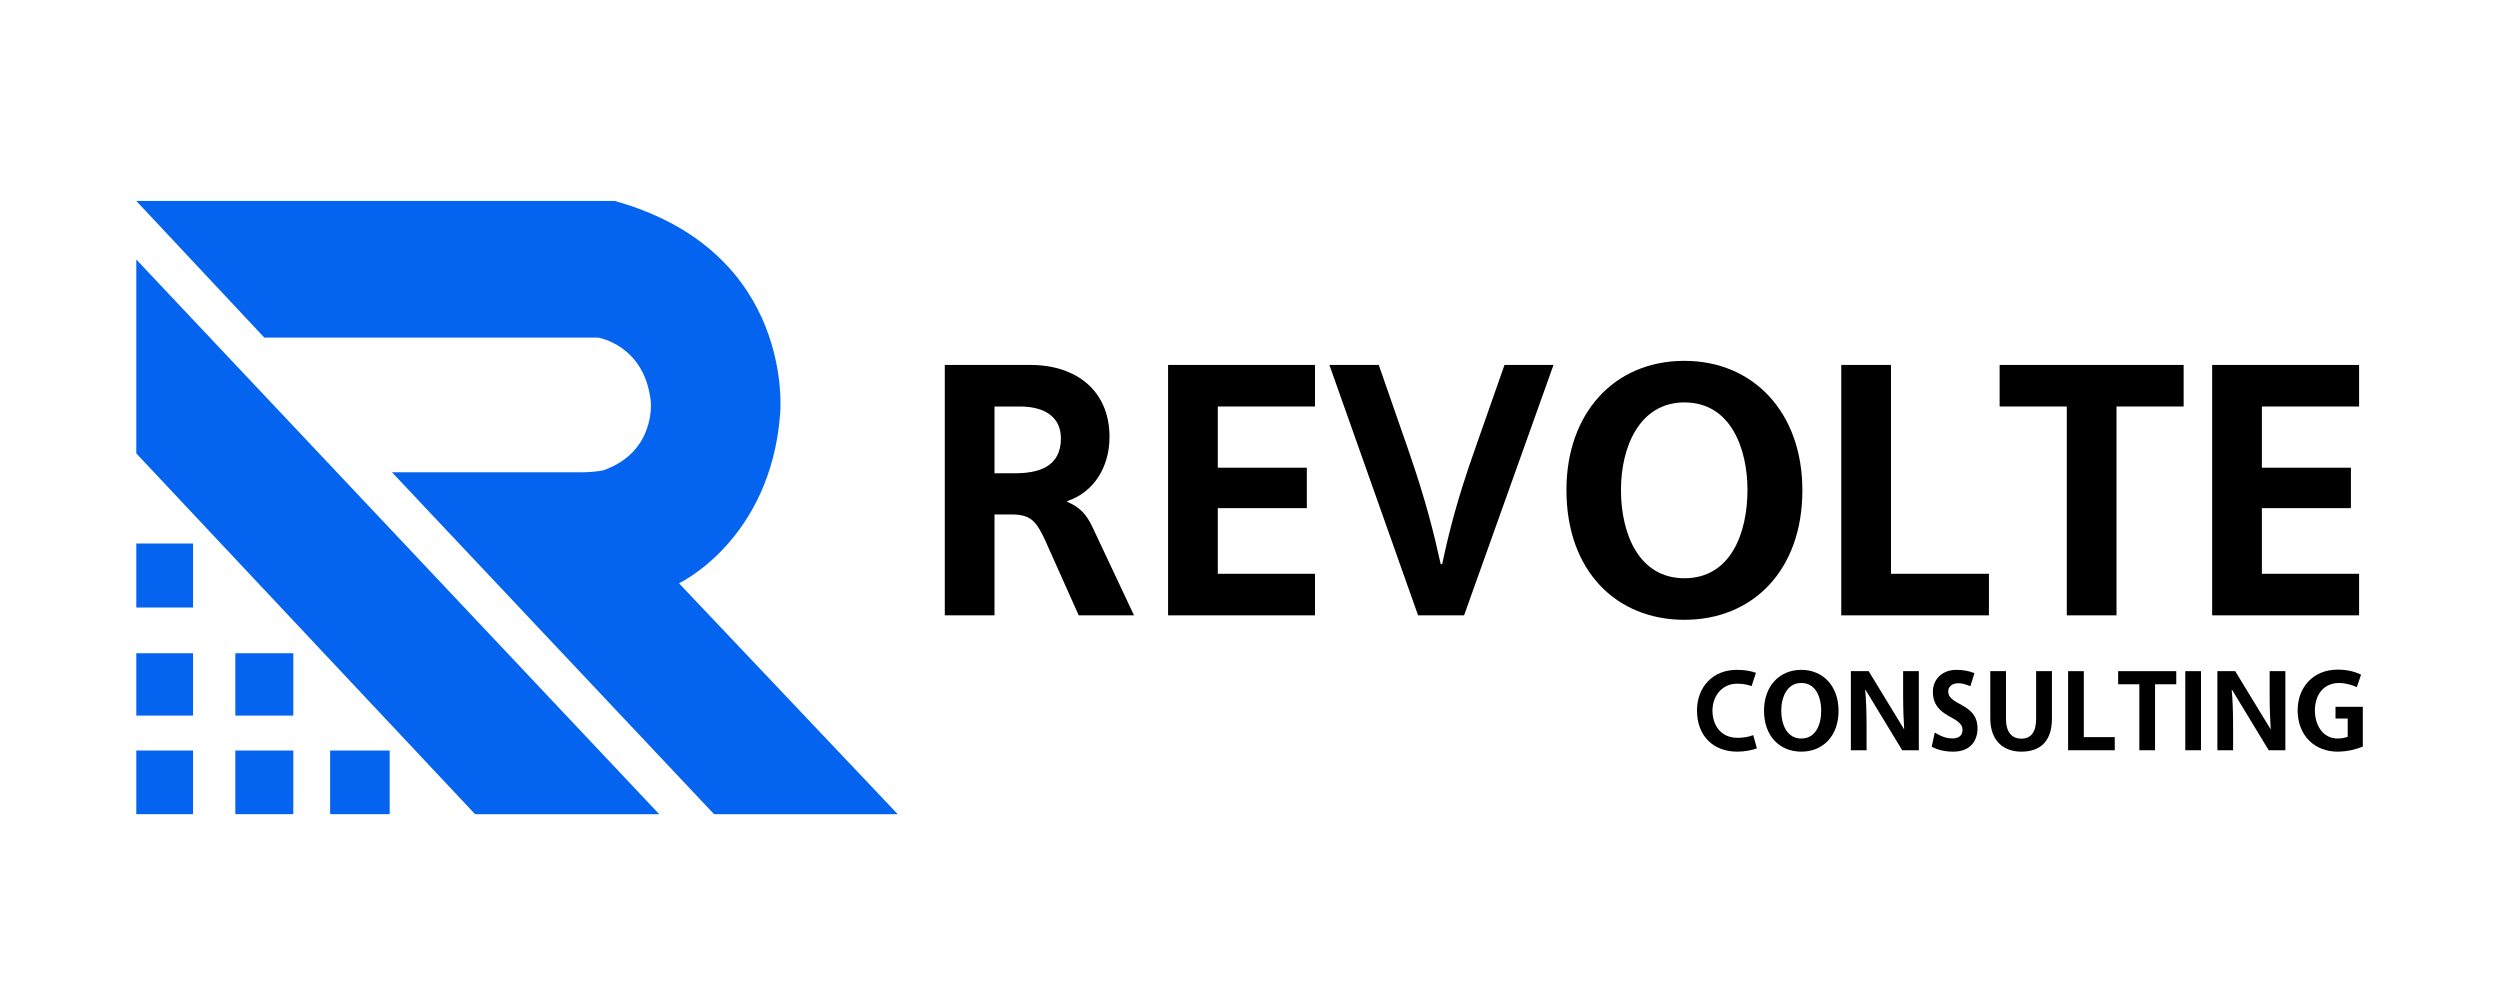 <?xml version="1.0" encoding="UTF-8"?> <svg xmlns="http://www.w3.org/2000/svg" xmlns:xlink="http://www.w3.org/1999/xlink" width="500" zoomAndPan="magnify" viewBox="0 0 375 150" height="200" preserveAspectRatio="xMidYMid meet" version="1.0"><defs><g></g></defs><rect x="-37.5" width="450" fill="#ffffff" y="-15" height="180" fill-opacity="1"></rect><rect x="-37.5" width="450" fill="#ffffff" y="-15" height="180" fill-opacity="1"></rect><rect x="-37.5" width="450" fill="#ffffff" y="-15" height="180" fill-opacity="1"></rect><path fill="#0463ef" d="M 20.445 30.141 L 39.652 50.645 L 89.727 50.645 C 89.727 50.645 96.699 51.734 97.617 60.227 C 97.617 60.227 98.414 67.75 90.527 70.539 C 90.527 70.539 89.527 70.812 87.27 70.844 L 58.797 70.844 L 107.113 122.129 L 134.66 122.129 L 101.848 87.492 C 101.848 87.492 115.555 81.059 117.023 62.105 C 117.023 62.105 119.445 37.777 92.207 30.141 Z M 20.445 30.141 " fill-opacity="1" fill-rule="nonzero"></path><path fill="#0463ef" d="M 20.445 38.93 L 20.445 68.012 L 71.262 122.125 L 98.879 122.125 Z M 20.445 38.93 " fill-opacity="1" fill-rule="nonzero"></path><path fill="#0463ef" d="M 20.445 81.527 L 28.957 81.527 L 28.957 91.129 L 20.445 91.129 Z M 20.445 81.527 " fill-opacity="1" fill-rule="nonzero"></path><path fill="#0463ef" d="M 20.445 97.988 L 28.957 97.988 L 28.957 107.34 L 20.445 107.34 Z M 20.445 97.988 " fill-opacity="1" fill-rule="nonzero"></path><path fill="#0463ef" d="M 35.301 97.988 L 43.996 97.988 L 43.996 107.34 L 35.301 107.34 Z M 35.301 97.988 " fill-opacity="1" fill-rule="nonzero"></path><path fill="#0463ef" d="M 35.301 112.578 L 43.996 112.578 L 43.996 122.125 L 35.301 122.125 Z M 35.301 112.578 " fill-opacity="1" fill-rule="nonzero"></path><path fill="#0463ef" d="M 20.445 112.578 L 28.957 112.578 L 28.957 122.125 L 20.445 122.125 Z M 20.445 112.578 " fill-opacity="1" fill-rule="nonzero"></path><path fill="#0463ef" d="M 49.523 112.578 L 58.453 112.578 L 58.453 122.125 L 49.523 122.125 Z M 49.523 112.578 " fill-opacity="1" fill-rule="nonzero"></path><g fill="#000000" fill-opacity="1"><g transform="translate(137.824, 92.303)"><g><path d="M 3.895 0 L 11.352 0 L 11.352 -15.137 L 13.801 -15.137 C 16.75 -15.137 17.586 -14.246 19.031 -11.074 L 23.984 0 L 32.277 0 L 26.043 -13.246 C 25.098 -15.246 24.094 -16.25 22.258 -17.027 L 22.258 -17.141 C 26.156 -18.418 28.602 -22.148 28.602 -26.766 C 28.602 -33.723 23.594 -37.562 16.75 -37.562 L 3.895 -37.562 Z M 11.352 -21.312 L 11.352 -31.328 L 15.137 -31.328 C 19.086 -31.328 21.312 -29.605 21.312 -26.543 C 21.312 -22.316 18.031 -21.312 14.414 -21.312 Z M 11.352 -21.312 "></path></g></g></g><g fill="#000000" fill-opacity="1"><g transform="translate(171.317, 92.303)"><g><path d="M 3.895 0 L 25.934 0 L 25.934 -6.234 L 11.352 -6.234 L 11.352 -16.082 L 24.707 -16.082 L 24.707 -22.148 L 11.352 -22.148 L 11.352 -31.328 L 25.934 -31.328 L 25.934 -37.562 L 3.895 -37.562 Z M 3.895 0 "></path></g></g></g><g fill="#000000" fill-opacity="1"><g transform="translate(199.134, 92.303)"><g><path d="M 13.578 0 L 20.477 0 L 33.891 -37.562 L 26.543 -37.562 L 22.148 -25.043 C 19.309 -17.027 18.141 -12.133 17.195 -7.68 L 16.973 -7.68 C 15.973 -12.188 14.801 -17.082 12.074 -24.93 L 7.68 -37.562 L 0.277 -37.562 Z M 13.578 0 "></path></g></g></g><g fill="#000000" fill-opacity="1"><g transform="translate(233.016, 92.303)"><g><path d="M 19.645 0.668 C 29.938 0.668 37.34 -6.789 37.34 -18.754 C 37.34 -30.438 29.992 -38.176 19.645 -38.176 C 9.07 -38.176 1.949 -30.273 1.949 -18.809 C 1.949 -6.621 9.461 0.668 19.645 0.668 Z M 19.645 -5.566 C 12.801 -5.566 10.129 -12.242 10.129 -18.809 C 10.129 -25.266 12.91 -31.941 19.645 -31.941 C 26.656 -31.941 29.105 -24.93 29.105 -18.809 C 29.105 -12.355 26.602 -5.566 19.645 -5.566 Z M 19.645 -5.566 "></path></g></g></g><g fill="#000000" fill-opacity="1"><g transform="translate(272.295, 92.303)"><g><path d="M 3.895 0 L 26.043 0 L 26.043 -6.234 L 11.352 -6.234 L 11.352 -37.562 L 3.895 -37.562 Z M 3.895 0 "></path></g></g></g><g fill="#000000" fill-opacity="1"><g transform="translate(299.612, 92.303)"><g><path d="M 10.406 0 L 17.863 0 L 17.863 -31.328 L 27.934 -31.328 L 27.934 -37.562 L 0.332 -37.562 L 0.332 -31.328 L 10.406 -31.328 Z M 10.406 0 "></path></g></g></g><g fill="#000000" fill-opacity="1"><g transform="translate(327.93, 92.303)"><g><path d="M 3.895 0 L 25.934 0 L 25.934 -6.234 L 11.352 -6.234 L 11.352 -16.082 L 24.707 -16.082 L 24.707 -22.148 L 11.352 -22.148 L 11.352 -31.328 L 25.934 -31.328 L 25.934 -37.562 L 3.895 -37.562 Z M 3.895 0 "></path></g></g></g><g fill="#000000" fill-opacity="1"><g transform="translate(253.936, 112.537)"><g><path d="M 6.715 -1.863 C 4.129 -1.863 2.934 -3.812 2.934 -5.957 C 2.934 -8.156 4.395 -9.984 6.625 -9.984 C 7.559 -9.984 8.262 -9.824 8.805 -9.613 L 9.457 -11.617 C 8.754 -11.863 7.91 -12.059 6.555 -12.059 C 2.883 -12.059 0.613 -9.352 0.613 -5.992 C 0.613 -2.125 3.074 0.211 6.645 0.211 C 7.891 0.211 8.91 -0.035 9.598 -0.281 L 9.051 -2.266 C 8.348 -2.004 7.594 -1.863 6.715 -1.863 Z M 6.715 -1.863 "></path></g></g></g><g fill="#000000" fill-opacity="1"><g transform="translate(263.99, 112.537)"><g><path d="M 6.203 0.211 C 9.457 0.211 11.793 -2.145 11.793 -5.922 C 11.793 -9.613 9.473 -12.059 6.203 -12.059 C 2.863 -12.059 0.613 -9.562 0.613 -5.941 C 0.613 -2.09 2.988 0.211 6.203 0.211 Z M 6.203 -1.758 C 4.043 -1.758 3.199 -3.867 3.199 -5.941 C 3.199 -7.98 4.078 -10.09 6.203 -10.09 C 8.418 -10.09 9.191 -7.875 9.191 -5.941 C 9.191 -3.902 8.402 -1.758 6.203 -1.758 Z M 6.203 -1.758 "></path></g></g></g><g fill="#000000" fill-opacity="1"><g transform="translate(276.399, 112.537)"><g><path d="M 1.23 0 L 3.586 0 L 3.586 -3.531 C 3.586 -5.625 3.516 -7.77 3.375 -9.07 L 3.426 -9.07 L 8.93 0 L 11.426 0 L 11.426 -11.863 L 9.07 -11.863 L 9.07 -8.332 C 9.07 -6.168 9.141 -4.551 9.227 -3.199 L 9.191 -3.18 L 3.902 -11.863 L 1.23 -11.863 Z M 1.23 0 "></path></g></g></g><g fill="#000000" fill-opacity="1"><g transform="translate(289.054, 112.537)"><g><path d="M 3.918 0.211 C 6.645 0.211 7.574 -1.582 7.574 -3.285 C 7.574 -7.117 3.18 -6.66 3.18 -8.824 C 3.18 -9.598 3.832 -10.055 4.711 -10.055 C 5.324 -10.055 5.836 -9.859 6.504 -9.613 L 7.117 -11.566 C 6.293 -11.898 5.395 -12.059 4.395 -12.059 C 2.336 -12.059 0.879 -10.703 0.879 -8.77 C 0.879 -4.781 5.324 -5.203 5.324 -3.059 C 5.324 -2.23 4.781 -1.773 3.832 -1.773 C 2.793 -1.773 2.055 -2.125 1.16 -2.652 L 0.703 -0.527 C 1.598 -0.051 2.652 0.211 3.918 0.211 Z M 3.918 0.211 "></path></g></g></g><g fill="#000000" fill-opacity="1"><g transform="translate(297.333, 112.537)"><g><path d="M 5.871 0.211 C 9.051 0.211 10.457 -1.703 10.457 -4.762 L 10.457 -11.863 L 8.086 -11.863 L 8.086 -4.727 C 8.086 -2.828 7.398 -1.738 5.871 -1.738 C 4.465 -1.738 3.566 -2.688 3.566 -4.676 L 3.566 -11.863 L 1.211 -11.863 L 1.211 -4.797 C 1.211 -1.195 3.41 0.211 5.871 0.211 Z M 5.871 0.211 "></path></g></g></g><g fill="#000000" fill-opacity="1"><g transform="translate(308.986, 112.537)"><g><path d="M 1.23 0 L 8.227 0 L 8.227 -1.969 L 3.586 -1.969 L 3.586 -11.863 L 1.23 -11.863 Z M 1.23 0 "></path></g></g></g><g fill="#000000" fill-opacity="1"><g transform="translate(317.616, 112.537)"><g><path d="M 3.285 0 L 5.641 0 L 5.641 -9.895 L 8.824 -9.895 L 8.824 -11.863 L 0.105 -11.863 L 0.105 -9.895 L 3.285 -9.895 Z M 3.285 0 "></path></g></g></g><g fill="#000000" fill-opacity="1"><g transform="translate(326.562, 112.537)"><g><path d="M 1.23 0 L 3.586 0 L 3.586 -11.863 L 1.23 -11.863 Z M 1.23 0 "></path></g></g></g><g fill="#000000" fill-opacity="1"><g transform="translate(331.378, 112.537)"><g><path d="M 1.23 0 L 3.586 0 L 3.586 -3.531 C 3.586 -5.625 3.516 -7.77 3.375 -9.07 L 3.426 -9.07 L 8.93 0 L 11.426 0 L 11.426 -11.863 L 9.07 -11.863 L 9.07 -8.332 C 9.07 -6.168 9.141 -4.551 9.227 -3.199 L 9.191 -3.18 L 3.902 -11.863 L 1.23 -11.863 Z M 1.23 0 "></path></g></g></g><g fill="#000000" fill-opacity="1"><g transform="translate(344.034, 112.537)"><g><path d="M 6.609 0.211 C 8.172 0.211 9.543 -0.211 10.387 -0.543 L 10.387 -6.52 L 6.293 -6.52 L 6.293 -4.762 L 8.121 -4.762 L 8.121 -2.02 C 7.75 -1.863 7.082 -1.758 6.625 -1.758 C 4.34 -1.758 3.199 -3.832 3.199 -5.957 C 3.199 -8.312 4.5 -10.09 6.836 -10.09 C 7.785 -10.09 8.84 -9.773 9.492 -9.473 L 10.125 -11.336 C 9.176 -11.812 7.961 -12.094 6.609 -12.094 C 2.988 -12.094 0.613 -9.473 0.613 -5.992 C 0.613 -2.16 3.199 0.211 6.609 0.211 Z M 6.609 0.211 "></path></g></g></g></svg> 